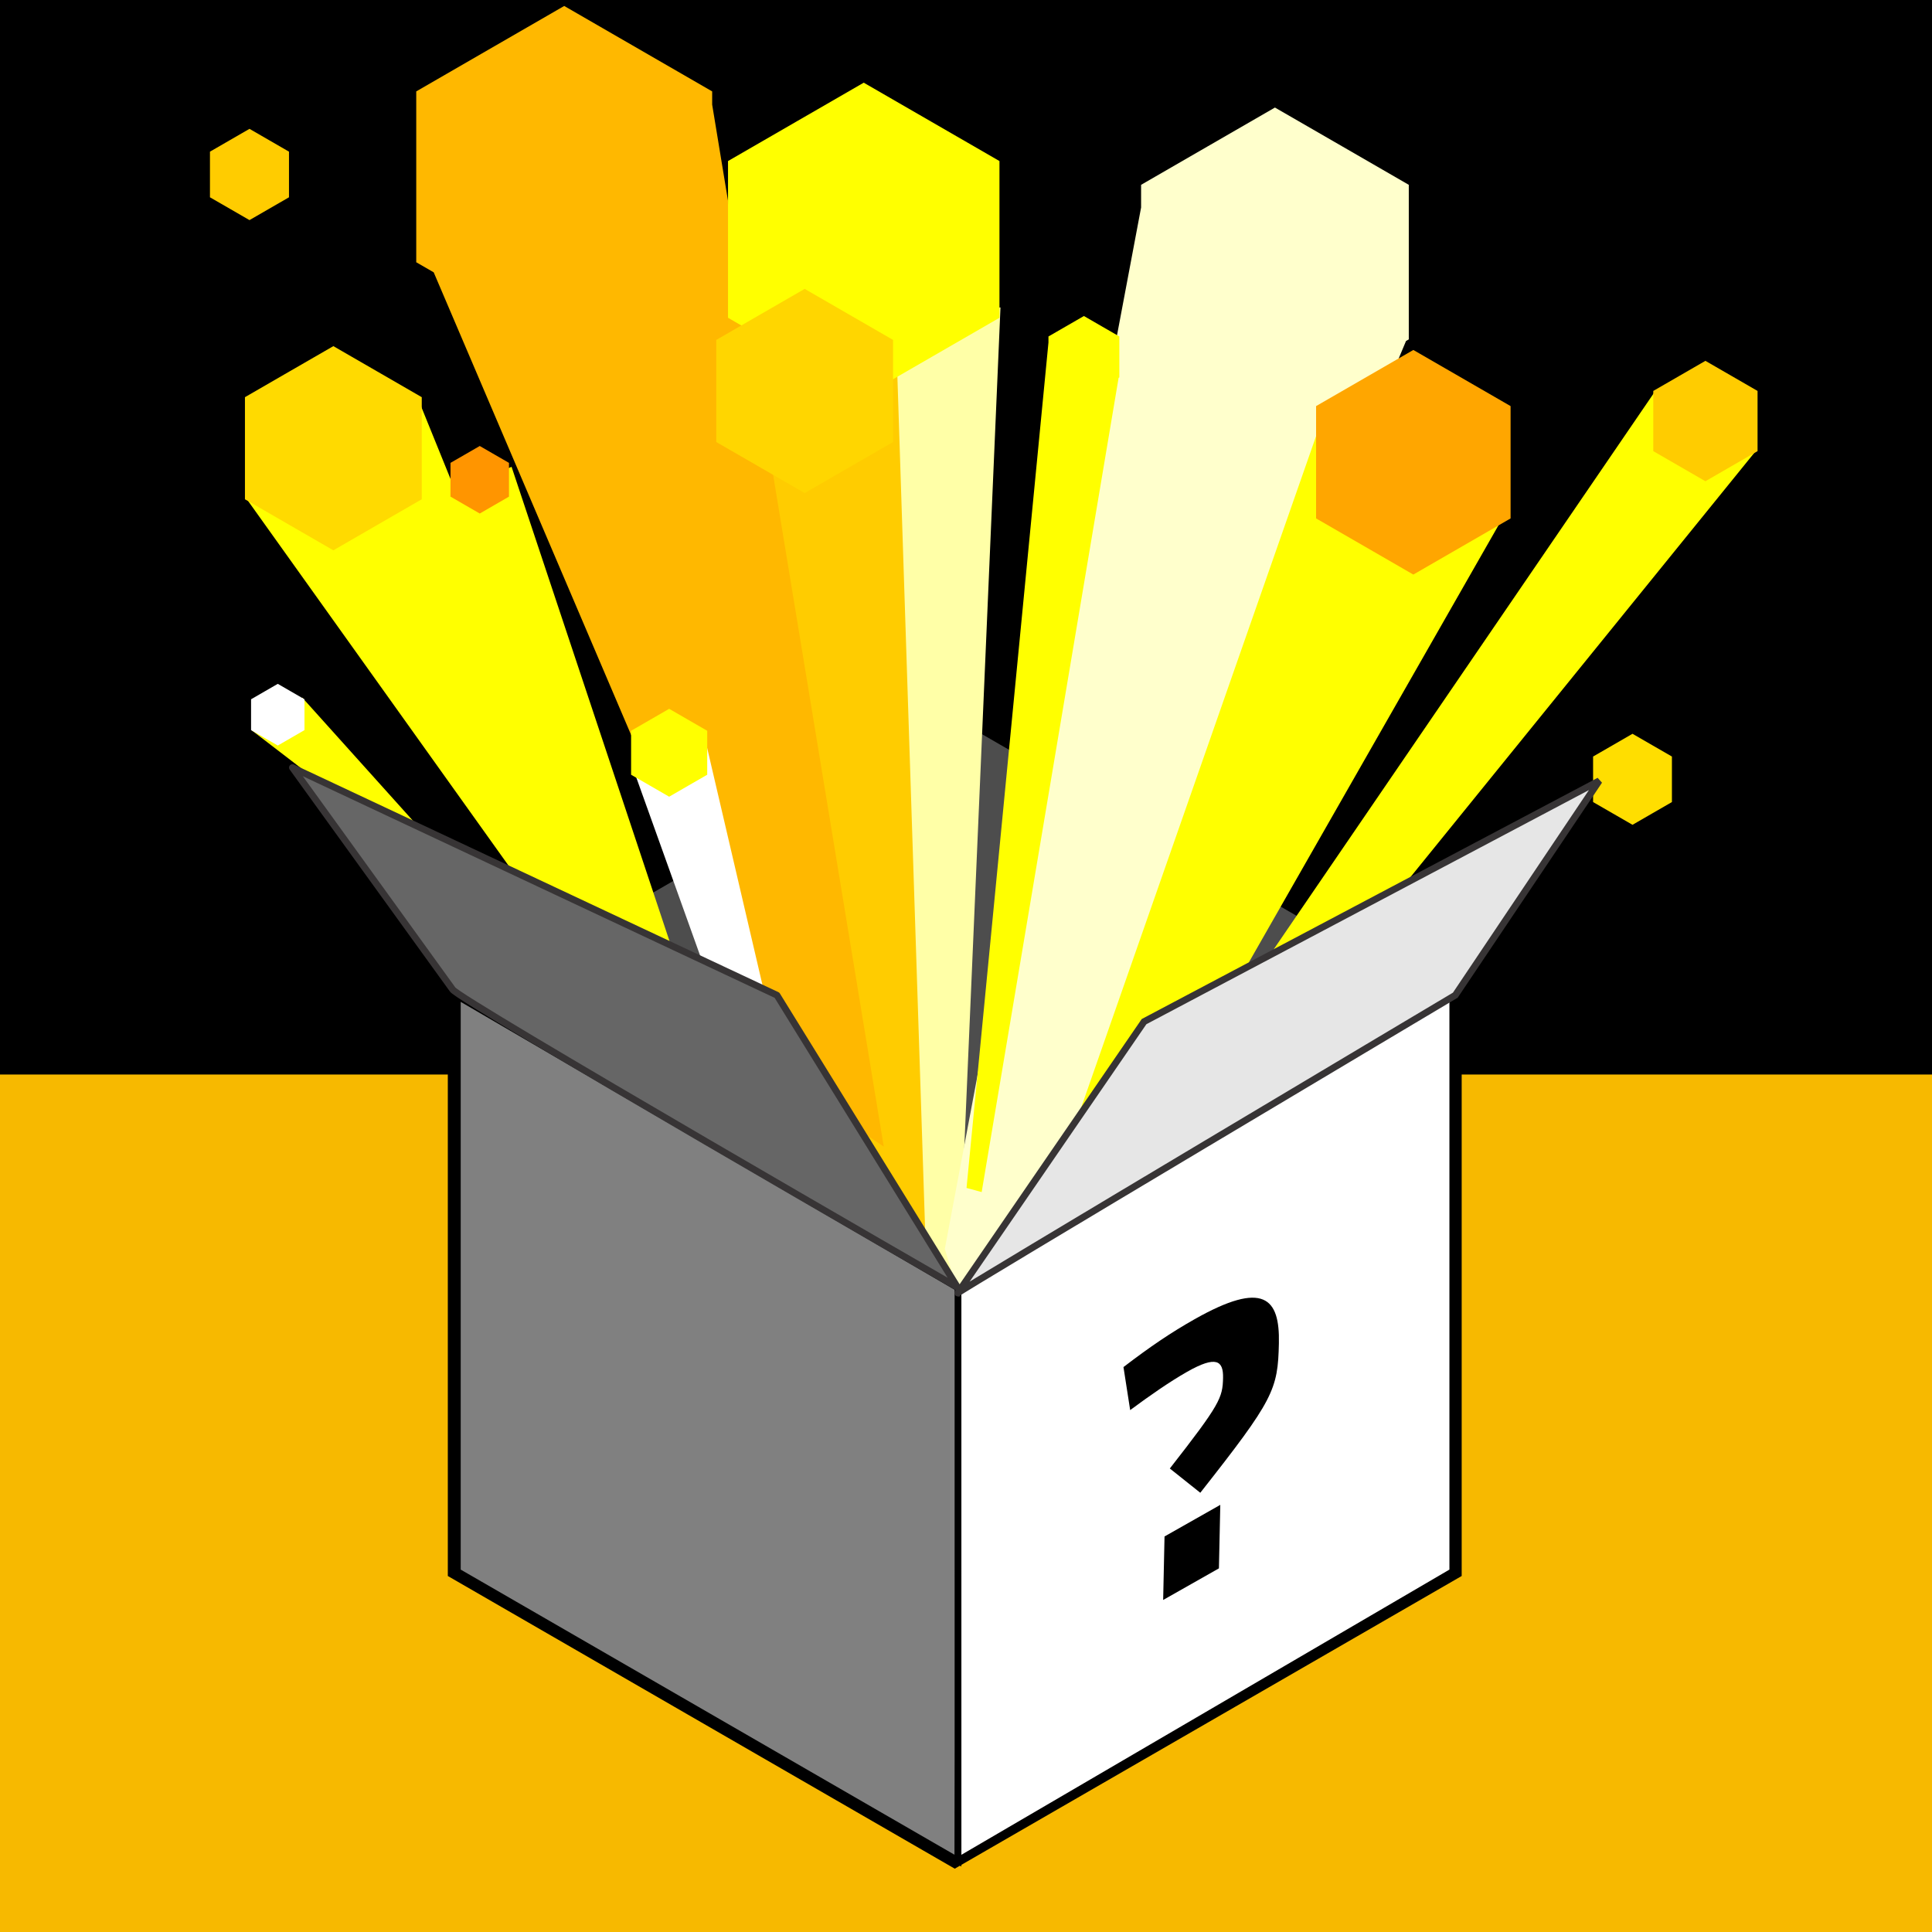 <?xml version="1.0" encoding="UTF-8"?>
<!DOCTYPE svg PUBLIC "-//W3C//DTD SVG 1.0//EN" "http://www.w3.org/TR/2001/REC-SVG-20010904/DTD/svg10.dtd">
<!-- Creator: CorelDRAW X7 -->
<svg xmlns="http://www.w3.org/2000/svg" xml:space="preserve" width="257px" height="257px" version="1.0" style="shape-rendering:geometricPrecision; text-rendering:geometricPrecision; image-rendering:optimizeQuality; fill-rule:evenodd; clip-rule:evenodd"
viewBox="0 0 156504 156504"
 xmlns:xlink="http://www.w3.org/1999/xlink">
 <defs>
  <style type="text/css">
   <![CDATA[
    .str0 {stroke:black;stroke-width:1438.51}
    .str2 {stroke:#373435;stroke-width:548.071}
    .str1 {stroke:black;stroke-width:548.071}
    .str3 {stroke:#373435;stroke-width:548.071;stroke-linecap:round;stroke-linejoin:round}
    .fil0 {fill:black}
    .fil2 {fill:#4D4D4D}
    .fil18 {fill:#666666}
    .fil14 {fill:gray}
    .fil17 {fill:#E6E6E6}
    .fil1 {fill:#F7B900}
    .fil16 {fill:#FF9500}
    .fil13 {fill:#FFA600}
    .fil7 {fill:#FFB800}
    .fil4 {fill:#FFCC00}
    .fil11 {fill:#FFD600}
    .fil12 {fill:#FFDA00}
    .fil9 {fill:#FFDE00}
    .fil5 {fill:yellow}
    .fil3 {fill:#FFFFA7}
    .fil6 {fill:#FFFFCC}
    .fil10 {fill:white}
    .fil8 {fill:white}
    .fil15 {fill:black;fill-rule:nonzero}
   ]]>
  </style>
 </defs>
 <g id="Capa_x0020_1">
  <rect class="fil0" width="156504" height="156504"/>
  <rect class="fil1" y="87043" width="156504" height="69462"/>
  <polygon class="fil2 str0" points="77341,57368 97514,69015 117686,80663 117686,103957 117686,127250 97514,138897 77341,150544 57167,138897 36995,127250 36995,103957 36995,80663 57167,69015 "/>
  <polygon class="fil3" points="81045,24908 58924,25265 67011,97580 77106,116313 "/>
  <polygon class="fil4" points="72601,27644 57973,35733 67011,98651 74965,100375 "/>
  <polygon class="fil5" points="33709,31926 20031,40490 56900,92109 58864,93952 "/>
  <polygon class="fil6" points="92436,16807 76536,101168 78007,105981 84965,96726 113897,27621 114121,27493 114121,21233 114121,14972 108700,11841 103278,8712 97857,11841 92436,14972 "/>
  <polygon class="fil5" points="134056,31721 142178,36598 97370,91885 91037,94666 "/>
  <polygon class="fil5" points="107511,32758 122021,41441 90978,95796 84020,99899 "/>
  <polygon class="fil7" points="35133,22061 62838,86982 71590,92881 57690,8474 57690,7404 51696,3943 45704,483 39710,3943 33718,7404 33718,14325 33718,21244 "/>
  <polygon class="fil5" points="41440,37813 36564,39954 56664,92109 60054,93714 "/>
  <polygon class="fil5" points="24491,56516 20358,59133 39299,73674 41143,75040 "/>
  <polygon class="fil8" points="57021,59459 51432,62671 61898,91872 64931,93358 "/>
  <polygon class="fil4" points="20210,10437 21810,11361 23410,12286 23410,14133 23410,15982 21810,16906 20210,17830 18609,16906 17008,15982 17008,14133 17008,12286 18609,11361 "/>
  <polygon class="fil9" points="132243,59441 133839,60363 135436,61284 135436,63127 135436,64972 133839,65893 132243,66815 130647,65893 129050,64972 129050,63127 129050,61284 130647,60363 "/>
  <polygon class="fil10" points="22502,55396 23584,56020 24665,56646 24665,57894 24665,59143 23584,59769 22502,60393 21420,59769 20338,59143 20338,57894 20338,56646 21420,56020 "/>
  <polygon class="fil5" points="54206,57418 55747,58308 57289,59198 57289,60978 57289,62758 55747,63647 54206,64538 52664,63647 51123,62758 51123,60978 51123,59198 52664,58308 "/>
  <polygon class="fil5" points="69968,6698 75465,9872 80963,13046 80963,19394 80963,25742 75465,28916 69968,32090 64471,28916 58974,25742 58974,19394 58974,13046 64471,9872 "/>
  <polygon class="fil11" points="65183,23401 68763,25468 72345,27536 72345,31671 72345,35806 68763,37873 65183,39941 61602,37873 58021,35806 58021,31671 58021,27536 61602,25468 "/>
  <polygon class="fil12" points="27004,28039 30584,30106 34165,32174 34165,36309 34165,40444 30584,42511 27004,44579 23422,42511 19842,40444 19842,36309 19842,32174 23422,30106 "/>
  <polygon class="fil5" points="84932,27742 78295,96230 79521,96564 90614,30605 90674,30571 90674,28913 90674,27256 89238,26428 87804,25599 86368,26428 84932,27256 "/>
  <polygon class="fil13" points="114489,28349 118428,30623 122367,32897 122367,37446 122367,41995 118428,44269 114489,46544 110550,44269 106611,41995 106611,37446 106611,32897 110550,30623 "/>
  <polygon class="fil4" points="138149,29230 140261,30449 142373,31668 142373,34106 142373,36545 140261,37764 138149,38984 136037,37764 133926,36545 133926,34106 133926,31668 136037,30449 "/>
  <polygon class="fil14 str1" points="37046,80680 77842,104457 77604,150725 37046,127305 "/>
  <polygon class="fil8 str1" points="117686,80680 77604,104457 77605,150727 117686,127305 "/>
  <path class="fil15" d="M98740 127047l111 -5143 -4517 2559 -111 5144 4517 -2560zm-1509 -6123c5958,-7567 6285,-8334 6367,-12113 79,-3656 -1221,-5123 -6836,-1942 -1946,1102 -3581,2212 -5754,3872l543 3486c1575,-1167 3211,-2308 4623,-3108 2352,-1333 2931,-896 2901,499 -35,1611 -232,2120 -4312,7339l2468 1967z"/>
  <polygon class="fil16" points="38863,36128 40047,36812 41231,37496 41231,38863 41231,40231 40047,40915 38863,41599 37678,40915 36493,40231 36493,38863 36493,37496 37678,36812 "/>
  <path class="fil17 str2" d="M77570 104760l15106 -22003 36870 -19507 -11656 17365c0,0 -40558,24145 -40320,24145z"/>
  <path class="fil18 str3" d="M36655 80139l-12966 -17959 39250 18436 14630 23668c0,0 -40677,-23431 -40914,-24145z"/>
 </g>
</svg>
